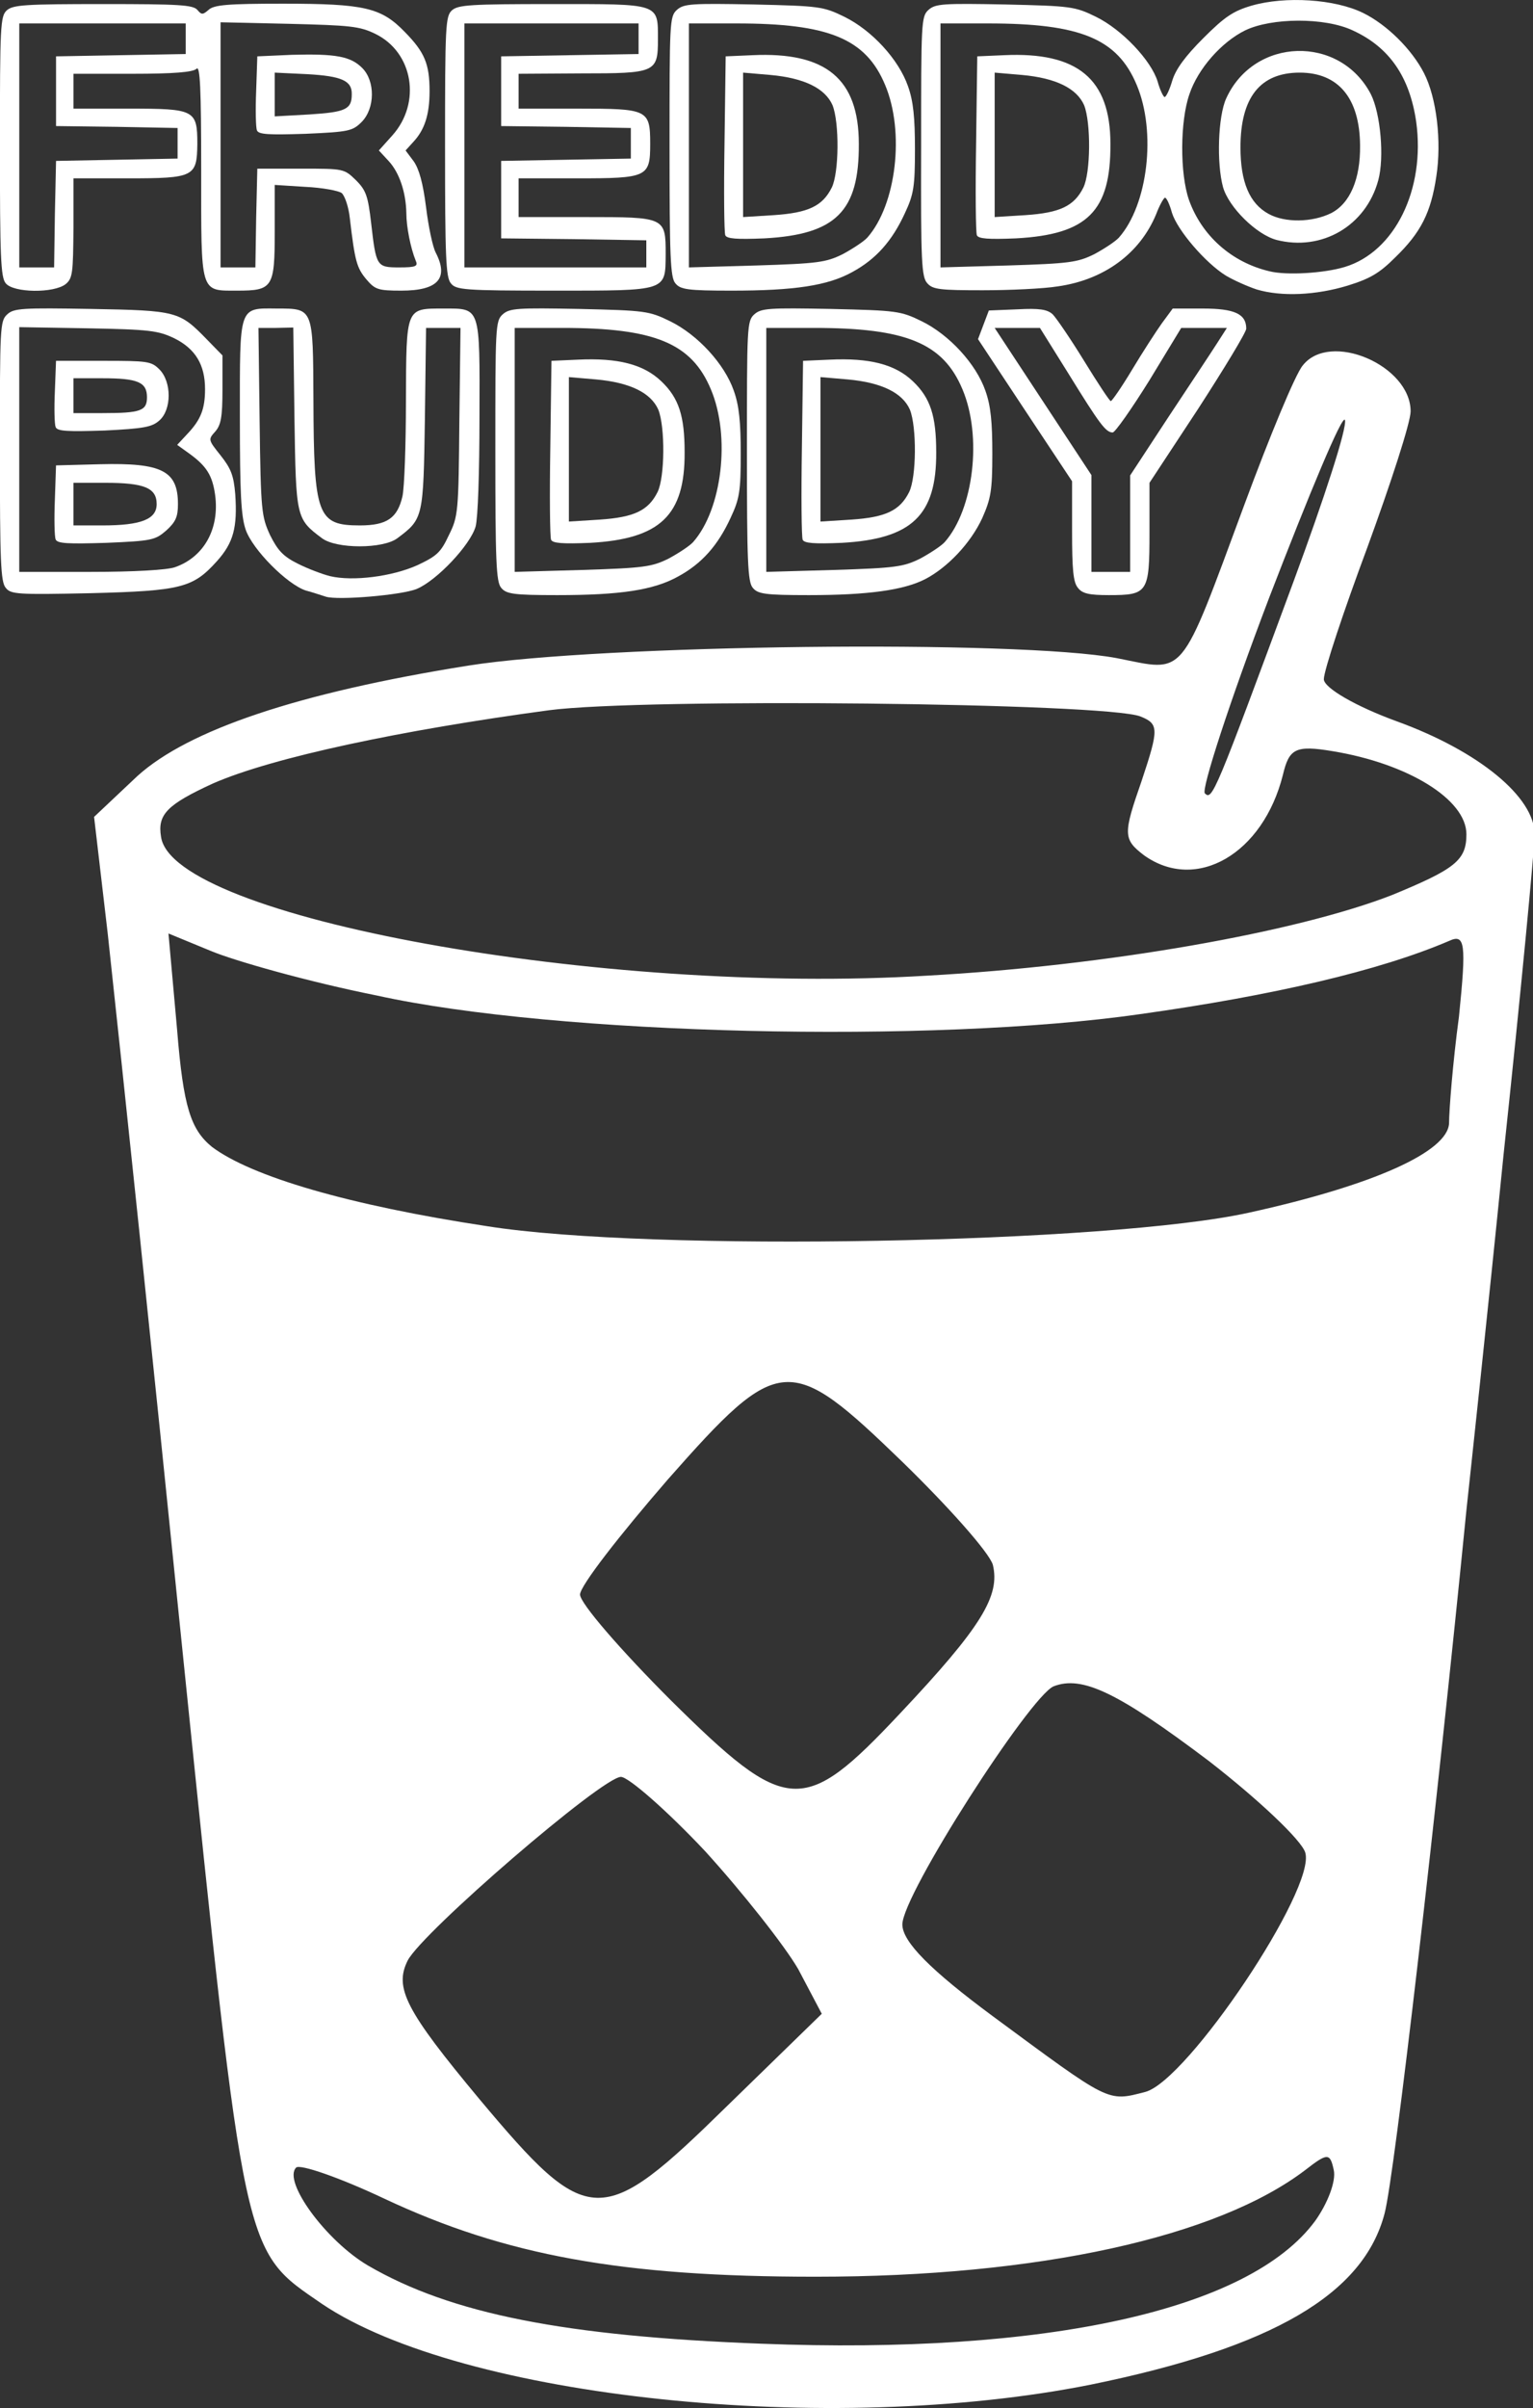 <?xml version="1.0" encoding="UTF-8" standalone="no"?>
<svg
   version="1.0"
   width="415.5pt"
   height="652.348pt"
   viewBox="0 0 415.5 652.348"
   preserveAspectRatio="xMidYMid"
   id="svg1"
   xml:space="preserve"
   xmlns="http://www.w3.org/2000/svg"
   xmlns:svg="http://www.w3.org/2000/svg"><rect x="0" y="0" width="415.5" height="652.348" fill="#333333" stroke="none"/><defs
     id="defs1" /><g
     transform="matrix(0.336,0,0,-0.336,26.171,661.124)"
     fill="#000000"
     stroke="none"
     id="g1"
     style="fill:#ffffff"><path
       d="m 973,1673 c -6,-7 -27,-58 -47,-112 -53,-143 -47,-135 -103,-124 -80,15 -416,11 -523,-6 C 162,1409 74,1379 33,1342 L -2,1309 9,1215 C 22,1095 44,886 70,630 120,143 118,154 182,110 295,34 592,3 802,45 c 147,30 220,73 237,138 8,30 42,325 66,567 3,28 17,157 30,287 14,131 25,247 25,258 0,30 -45,67 -111,91 -33,12 -59,27 -59,34 0,7 16,55 35,106 19,52 35,101 35,110 0,37 -65,65 -87,37 z m -7,-173 c -64,-173 -66,-178 -72,-172 -3,3 20,74 52,158 32,83 59,148 61,143 2,-6 -17,-64 -41,-129 z M 842,1390 c 15,-6 15,-10 1,-52 -15,-43 -15,-47 2,-60 42,-30 96,1 112,65 5,21 10,24 40,19 61,-10 108,-39 108,-67 0,-21 -9,-28 -60,-49 -77,-30 -230,-57 -375,-65 -262,-16 -609,47 -618,112 -3,18 5,26 42,43 48,21 152,43 271,59 76,10 449,6 477,-5 z M 226,1165 c 145,-32 449,-39 616,-15 107,15 193,35 249,59 13,6 14,-2 8,-61 -5,-37 -8,-76 -8,-86 -1,-23 -61,-50 -161,-72 -112,-25 -483,-32 -615,-11 -112,17 -190,40 -222,64 -17,14 -23,32 -28,94 l -7,78 34,-14 c 19,-8 79,-25 134,-36 z M 650,789 c 37,-36 70,-73 73,-83 6,-25 -9,-50 -75,-120 -78,-83 -91,-82 -185,11 -40,40 -73,78 -73,85 0,7 32,48 71,93 90,102 98,102 189,14 z M 897,548 c 40,-31 75,-64 78,-74 9,-29 -95,-184 -129,-193 -31,-8 -28,-9 -123,61 -50,37 -73,60 -73,74 0,24 103,184 122,192 23,9 52,-5 125,-60 z M 491,475 c 30,-33 64,-76 75,-95 l 19,-36 -76,-74 C 407,170 397,170 309,275 c -60,72 -69,90 -58,112 12,23 157,148 172,148 6,0 37,-27 68,-60 z M 983,177 C 930,105 766,69 536,78 c -158,6 -250,24 -317,63 -34,20 -69,68 -58,79 3,3 35,-8 71,-25 98,-46 192,-63 348,-63 180,0 324,32 395,86 18,14 20,14 23,0 2,-9 -5,-27 -15,-41 z"
       id="path1"
       style="fill:#ffffff" /></g><g
     id="layer1"
     transform="translate(600,-117.323)"
     style="fill:#ffffff"><g
       id="g2"
       transform="matrix(1.002,0,0,1.002,1.179,1.272)"
       style="fill:#ffffff"><g
         fill="#000000"
         fill-rule="evenodd"
         id="g9"
         transform="matrix(1.047,0,0,1.047,-600,115.874)"
         style="fill:#ffffff"><path
           d="m 324.7,74.7 c -2.4,-0.8 -6,-2.4 -8,-3.6 -5.3,-3.3 -12.5,-11.7 -13.9,-16.2 -0.6,-2.2 -1.4,-3.9 -1.8,-3.9 -0.3,0 -1.4,1.9 -2.3,4.3 -4.2,10.1 -13.4,16.9 -25.4,18.6 -3.7,0.6 -12.5,1 -19.4,1 -11,0 -12.9,-0.2 -14.3,-1.8 -1.5,-1.6 -1.7,-5.5 -1.6,-35.3 0,-32 0,-33.6 1.9,-35.3 1.8,-1.6 3.8,-1.7 19.8,-1.4 17,0.4 18,0.5 23.5,3.2 6.7,3.3 14.2,11.2 15.9,16.7 0.6,2.2 1.5,4 1.8,4 0.4,0 1.3,-1.9 2,-4.3 0.9,-2.9 3.3,-6.2 8,-10.9 5.5,-5.5 7.7,-7 12.5,-8.4 8.7,-2.5 21.5,-1.7 28.8,1.9 6.1,3 12.5,9.3 15.7,15.5 3.3,6.4 4.6,17.7 3.2,26.7 -1.4,9.4 -4,14.5 -10.6,20.9 -4.1,4.1 -6.5,5.5 -12.3,7.3 -8.2,2.5 -17.1,2.9 -23.5,1 M 328,70 c -9.8,-2.3 -17.5,-9.2 -20.8,-18.4 -2.4,-6.9 -2.3,-20.4 0.1,-27.3 2.2,-6.6 8.3,-13.5 14.4,-16.5 6.8,-3.3 20.6,-3.4 27.8,0 9.4,4.3 14.7,11.9 16.4,23.6 2.4,17.4 -5.5,33.6 -18.5,37.5 -5.3,1.6 -15,2.2 -19.4,1.1 m 1.8,-8.1 C 324.6,60.5 317.5,53.5 316,48.3 314.3,42.1 314.7,30 316.8,25.4 324,9.5 346.2,8.9 354.2,24.3 c 2.5,5 3.5,16.3 1.9,22.2 -3.2,11.8 -14.6,18.4 -26.3,15.4 m -2,-6.7 c -5,-2.7 -7.3,-8.3 -7.3,-17.2 0,-12.9 5.1,-19.3 15.3,-19.3 10,0 15.5,6.6 15.6,18.8 0.1,8.7 -2.6,15 -7.5,17.5 -4.9,2.4 -11.9,2.5 -16.1,0.2 M 243,37.5 V 6 h 12.3 c 23.8,0 33.4,3.9 38.4,15.9 5.1,12.1 2.9,30.9 -4.6,39.4 -0.9,1 -3.8,2.9 -6.4,4.3 -4.3,2.1 -6.3,2.4 -22.2,2.9 L 243,69 V 37.5 m 9.4,23.2 C 252.1,60 252,49.3 252.2,36.9 l 0.3,-22.4 6.9,-0.3 c 19,-0.9 27.5,6.1 27.5,22.9 0.1,17.4 -5.9,23.4 -24.4,24.4 -7.2,0.3 -9.7,0.1 -10.1,-0.8 M 257,37.3 V 18.7 l 7,0.6 c 8.9,0.8 14.2,3.5 16.1,7.8 1.8,4.5 1.7,17.5 -0.2,21.3 -2.4,4.8 -6.1,6.5 -14.9,7.1 L 257,56 V 37.3"
           id="path6"
           style="fill:#ffffff" /><path
           d="M 1.5,73.1 C 0.2,71.6 0,66.1 0,37.8 0,6.6 0.1,4.1 1.8,2.6 3.4,1.2 6.6,1 26.7,1 46.1,1 49.9,1.2 51,2.5 c 1.1,1.3 1.4,1.3 2.9,0 1.4,-1.3 4.9,-1.6 19.2,-1.6 21.1,0 25.4,1 31.5,7.3 5.1,5.2 6.4,8.2 6.4,15.3 0,6.1 -1.3,10 -4.2,13.1 l -2,2.2 2.1,2.8 c 1.4,2 2.4,5.6 3.2,11.9 0.6,4.9 1.7,10.2 2.5,11.7 3.4,6.6 0.6,9.8 -8.9,9.8 -6.1,0 -6.8,-0.3 -9.1,-3 -2.4,-2.9 -2.9,-4.6 -4.2,-15.7 -0.3,-2.9 -1.3,-5.8 -2.1,-6.5 -0.8,-0.6 -5,-1.4 -9.4,-1.6 L 71,47.7 v 12 C 71,74.2 70.5,75 61.3,75 51.6,75 52,76 52,43.9 52,22.6 51.7,16.8 50.8,17.7 49.9,18.6 44.8,19 34.3,19 H 19 V 23.5 28 H 33.3 C 50.3,28 51,28.3 51,37.1 50.9,45.6 50.2,46 33.1,46 H 19 V 58.8 C 18.9,70.4 18.8,71.8 17,73.3 14,75.7 3.5,75.6 1.5,73.1 M 5,37.5 V 6 H 26.5 48 v 3.9 4 l -16.8,0.3 -16.7,0.3 v 9 9 l 15.7,0.2 15.7,0.3 v 4 3.9 L 30.2,41.2 14.5,41.5 14.2,55.2 14,69 H 9.5 5 V 37.5 M 57,37.3 V 5.7 l 17.7,0.4 c 15.8,0.4 18.2,0.6 22.3,2.6 9.8,4.8 11.9,17.8 4.4,26.2 l -3.5,3.9 2.5,2.7 c 2.8,3 4.5,8.1 4.6,13.5 0,3.5 1.1,9 2.4,12.2 0.7,1.5 0.1,1.8 -4.2,1.8 -5.9,0 -6,-0.2 -7.3,-11.5 -0.8,-6.9 -1.3,-8.4 -3.9,-11 -3.1,-3 -3.1,-3 -14.3,-3 H 66.5 L 66.2,56.2 66,69 H 61.5 57 V 37.3 m 9.4,-3.7 C 66.1,32.9 66,28.3 66.2,23.4 l 0.3,-8.9 9,-0.4 c 11.3,-0.3 15.1,0.4 18.1,3.4 3.4,3.4 3.3,10.4 -0.1,13.9 C 91.1,33.8 90.2,34 79,34.5 69.5,34.8 66.8,34.7 66.4,33.6 M 71,24.3 v -5.6 l 8.4,0.4 c 8.9,0.5 11.6,1.7 11.5,5.2 0,3.9 -1.6,4.6 -10.9,5.2 L 71,30 v -5.7"
           id="path7"
           style="fill:#ffffff" /><path
           d="m 116.5,73.1 c -1.3,-1.5 -1.5,-7 -1.5,-35.3 0,-31.2 0.1,-33.7 1.8,-35.2 1.6,-1.4 4.9,-1.6 25.8,-1.6 28,0 27.4,-0.3 27.4,9.1 0,8.6 -0.6,8.8 -19.9,8.8 L 134,19 v 4.5 4.5 h 15.3 c 18.1,0 18.7,0.2 18.7,9.1 0,8.6 -0.7,8.9 -18.9,8.9 H 134 v 5 5 h 17.3 c 20.6,0 20.7,0 20.7,9.6 -0.1,9.6 0.6,9.4 -29,9.4 -23.1,0 -25.2,-0.2 -26.5,-1.9 M 120,37.5 V 6 h 22.5 22.5 v 3.9 4 l -17.8,0.3 -17.7,0.3 v 9 9 l 16.7,0.2 16.8,0.3 v 4 3.9 l -16.8,0.3 -16.7,0.3 v 10 10 L 148.2,61.7 167,62 V 65.5 69 H 143.5 120 V 37.5"
           id="path8"
           style="fill:#ffffff" /><path
           d="m 174.5,73.1 c -1.3,-1.5 -1.5,-7 -1.5,-35.3 0,-32 0,-33.6 1.9,-35.3 1.8,-1.6 3.8,-1.7 19.8,-1.4 17,0.4 18,0.5 23.5,3.2 7.1,3.5 14,11 16.4,17.9 1.4,3.9 1.8,8.2 1.8,16.3 0,9.6 -0.3,11.6 -2.6,16.5 -3.3,7.2 -7.5,11.9 -13.6,15.2 -6.3,3.5 -14.9,4.8 -31.2,4.8 -11.4,0 -13.2,-0.3 -14.5,-1.9 M 178,37.5 V 6 h 12.3 c 23.8,0 33.4,3.9 38.4,15.9 5.1,12.1 2.9,30.9 -4.6,39.4 -0.9,1 -3.8,2.9 -6.4,4.3 -4.3,2.1 -6.3,2.4 -22.2,2.9 L 178,69 V 37.5 m 9.4,23.2 C 187.1,60 187,49.3 187.2,36.9 l 0.3,-22.4 6.9,-0.3 c 19,-0.9 27.5,6.1 27.5,22.9 0.1,17.4 -5.9,23.4 -24.4,24.4 -7.2,0.3 -9.7,0.1 -10.1,-0.8 M 192,37.3 V 18.7 l 7,0.6 c 8.9,0.8 14.2,3.5 16.1,7.8 1.8,4.5 1.7,17.5 -0.2,21.3 -2.4,4.8 -6.1,6.5 -14.9,7.1 L 192,56 V 37.3"
           id="path9"
           style="fill:#ffffff" /></g><g
         fill="#000000"
         fill-rule="evenodd"
         id="g9-7"
         transform="matrix(1.047,0,0,1.047,-626.182,109.199)"
         style="fill:#ffffff"><path
           d="m 109.2,160.4 c -1,-0.3 -3.3,-1.1 -5.2,-1.6 C 99.2,157.2 90.3,148.3 88.5,143.1 87.3,139.6 87,133.7 87,114 87,85.1 86.6,85.9 96.6,86 c 9.4,0 9.3,-0.2 9.4,23.5 0.1,30 1,32.5 12,32.5 7,0 9.7,-1.9 11,-7.5 0.5,-2.2 0.9,-13.3 0.9,-24.6 0.1,-24.3 -0.1,-23.9 9.7,-23.9 9.6,0 9.4,-0.8 9.3,28 0,14.3 -0.4,26.1 -1,28.3 -1.4,4.8 -10,13.9 -15.2,16.1 -3.9,1.6 -20.4,3 -23.5,2 m 1.1,-5.3 c -2,-0.5 -5.7,-1.9 -8.3,-3.2 -3.8,-1.9 -5.2,-3.4 -7.2,-7.4 -2.2,-4.8 -2.4,-6.1 -2.7,-29.3 L 91.8,91 h 4.5 l 4.5,-0.1 0.3,23.5 c 0.4,25.6 0.4,25.9 7.1,30.9 3.7,2.8 15.8,2.8 19.5,0 6.7,-5 6.7,-5.3 7.1,-30.9 L 135.1,91 h 4.5 4.4 l -0.3,24.2 c -0.2,23.3 -0.3,24.5 -2.7,29.3 -2.1,4.5 -3.1,5.4 -8.2,7.8 -6.5,2.9 -16.6,4.2 -22.5,2.8"
           id="path1-7-8"
           style="fill:#ffffff" /><path
           d="m 26.5,158.1 c -1.3,-1.5 -1.5,-7 -1.5,-35.3 0,-31.9 0,-33.6 1.9,-35.3 1.7,-1.6 4,-1.7 21.7,-1.4 22.2,0.4 22.8,0.6 29.9,7.9 l 4,4.1 v 8.8 c 0,7.2 -0.4,9.2 -1.9,10.9 -1.8,2 -1.8,2.1 1.4,6.1 2.7,3.4 3.4,5.2 3.8,10 0.6,8.7 -0.5,12.6 -4.7,17.3 -6.2,6.9 -9.2,7.7 -32.6,8.3 -19,0.4 -20.7,0.3 -22,-1.4 M 30,122.4 V 90.8 l 17.7,0.3 c 16.1,0.3 18.2,0.6 22.4,2.6 5.4,2.7 7.9,6.8 7.9,13.1 0,5.1 -1.1,7.9 -4.5,11.5 l -2.7,2.9 3.2,2.3 c 4.4,3.2 5.9,5.6 6.6,10.6 1.2,8.8 -2.9,16.1 -10.4,18.7 -2,0.7 -10.5,1.2 -21.7,1.2 H 30 v -31.6 m 9.4,23.2 c -0.3,-0.7 -0.4,-5.3 -0.2,-10.2 l 0.3,-8.9 11.4,-0.3 c 16,-0.4 20.1,1.7 20.1,10.3 0,3.3 -0.6,4.6 -3,6.8 -2.9,2.5 -3.7,2.7 -15.5,3.2 -9.9,0.3 -12.7,0.2 -13.1,-0.9 M 44,136.5 V 131 h 8.2 c 10.1,0 13.3,1.3 13.3,5.5 0,3.9 -4,5.5 -14,5.5 H 44 v -5.5 m -4.6,-19.9 c -0.3,-0.7 -0.4,-4.9 -0.2,-9.2 l 0.3,-7.9 h 12.2 c 11.4,0 12.4,0.1 14.5,2.2 3.2,3.2 3.2,10.4 0,13.2 -1.9,1.7 -4,2.1 -14.2,2.6 -9.5,0.3 -12.2,0.2 -12.6,-0.9 M 44,108.5 V 104 h 7.5 c 9.1,0 11.5,1 11.5,4.9 0,3.5 -1.6,4.1 -11.5,4.1 H 44 v -4.5"
           id="path2-8"
           style="fill:#ffffff" /><path
           d="m 154.5,158.1 c -1.3,-1.5 -1.5,-7 -1.5,-35.3 0,-32 0,-33.6 1.9,-35.3 1.8,-1.6 3.8,-1.7 19.8,-1.4 17,0.4 18,0.5 23.5,3.2 7.1,3.5 14,11 16.4,17.9 1.4,3.9 1.8,8.2 1.8,16.3 0,9.6 -0.3,11.6 -2.6,16.5 -3.3,7.2 -7.5,11.9 -13.6,15.2 -6.3,3.5 -14.9,4.8 -31.2,4.8 -11.4,0 -13.2,-0.3 -14.5,-1.9 M 158,122.5 V 91 h 12.3 c 23.8,0 33.4,3.9 38.4,15.9 5.1,12.1 2.9,30.9 -4.6,39.4 -0.9,1 -3.8,2.9 -6.4,4.3 -4.3,2.1 -6.3,2.4 -22.2,2.9 L 158,154 v -31.5 m 9.4,23.2 c -0.3,-0.7 -0.4,-11.4 -0.2,-23.8 l 0.3,-22.4 6.8,-0.3 c 10.4,-0.5 17,1.2 21.6,5.6 4.5,4.3 6,8.9 6,18.3 0.1,16.3 -6.3,22.4 -24.4,23.4 -7.2,0.3 -9.7,0.1 -10.1,-0.8 m 4.6,-23.4 v -18.6 l 7,0.6 c 8.9,0.8 14.2,3.5 16.1,7.8 1.8,4.5 1.7,17.5 -0.2,21.3 -2.4,4.8 -6.1,6.5 -14.9,7.1 l -8,0.5 v -18.7"
           id="path3-3"
           style="fill:#ffffff" /><path
           d="m 219.5,158.1 c -1.3,-1.5 -1.5,-7 -1.5,-35.3 0,-32 0,-33.6 1.9,-35.3 1.8,-1.6 3.8,-1.7 19.8,-1.4 17,0.4 18,0.5 23.5,3.2 7.1,3.5 14,11 16.4,17.9 1.4,3.9 1.8,8.1 1.8,16.3 0,9.6 -0.4,11.6 -2.6,16.6 -3,6.5 -9,12.8 -14.8,15.8 -5.5,2.8 -14.7,4.1 -30,4.1 -11.4,0 -13.2,-0.3 -14.5,-1.9 M 223,122.5 V 91 h 12.3 c 23.8,0 33.4,3.9 38.4,15.9 5.1,12.1 2.9,30.9 -4.6,39.4 -0.9,1 -3.8,2.9 -6.4,4.3 -4.3,2.1 -6.3,2.4 -22.2,2.9 L 223,154 v -31.5 m 9.4,23.2 c -0.3,-0.7 -0.4,-11.4 -0.2,-23.8 l 0.3,-22.4 6.8,-0.3 c 10.4,-0.5 17,1.2 21.6,5.6 4.5,4.3 6,8.9 6,18.3 0.1,16.3 -6.3,22.4 -24.4,23.4 -7.2,0.3 -9.7,0.1 -10.1,-0.8 m 4.6,-23.4 v -18.6 l 7,0.6 c 8.9,0.8 14.2,3.5 16.1,7.8 1.8,4.5 1.7,17.5 -0.2,21.3 -2.4,4.8 -6.1,6.5 -14.9,7.1 l -8,0.5 v -18.7"
           id="path4-8"
           style="fill:#ffffff" /><path
           d="m 303.5,158.1 c -1.2,-1.4 -1.5,-4.7 -1.5,-14.7 v -12.8 l -12.2,-18.4 -12.1,-18.3 1.4,-3.7 1.4,-3.7 7.4,-0.3 c 5.6,-0.3 7.7,0 9.1,1.3 0.9,0.9 4.6,6.3 8.1,12 3.5,5.7 6.6,10.4 6.9,10.4 0.3,0 2.8,-3.6 5.5,-8.1 2.7,-4.5 6.2,-9.9 7.7,-12 L 328,86 h 7.8 c 8.2,0 11.2,1.4 11.2,5.2 0,0.9 -5.7,10.3 -12.5,20.8 L 322,131 v 12.8 c 0,15.6 -0.4,16.2 -10.5,16.2 -5.1,0 -6.9,-0.4 -8,-1.9 M 307,141.5 V 129 L 294.5,110 282,91 h 5.9 5.8 l 7.3,11.7 c 8.1,13.1 9.7,15.3 11.5,15.3 0.6,0 4.9,-6.1 9.5,-13.5 L 330.2,91 h 5.9 5.9 l -2.5,3.9 c -1.4,2.2 -7.1,10.8 -12.6,19.1 l -9.9,15.1 v 12.4 12.5 h -5 -5 v -12.5"
           id="path5-1"
           style="fill:#ffffff" /></g></g></g></svg>
